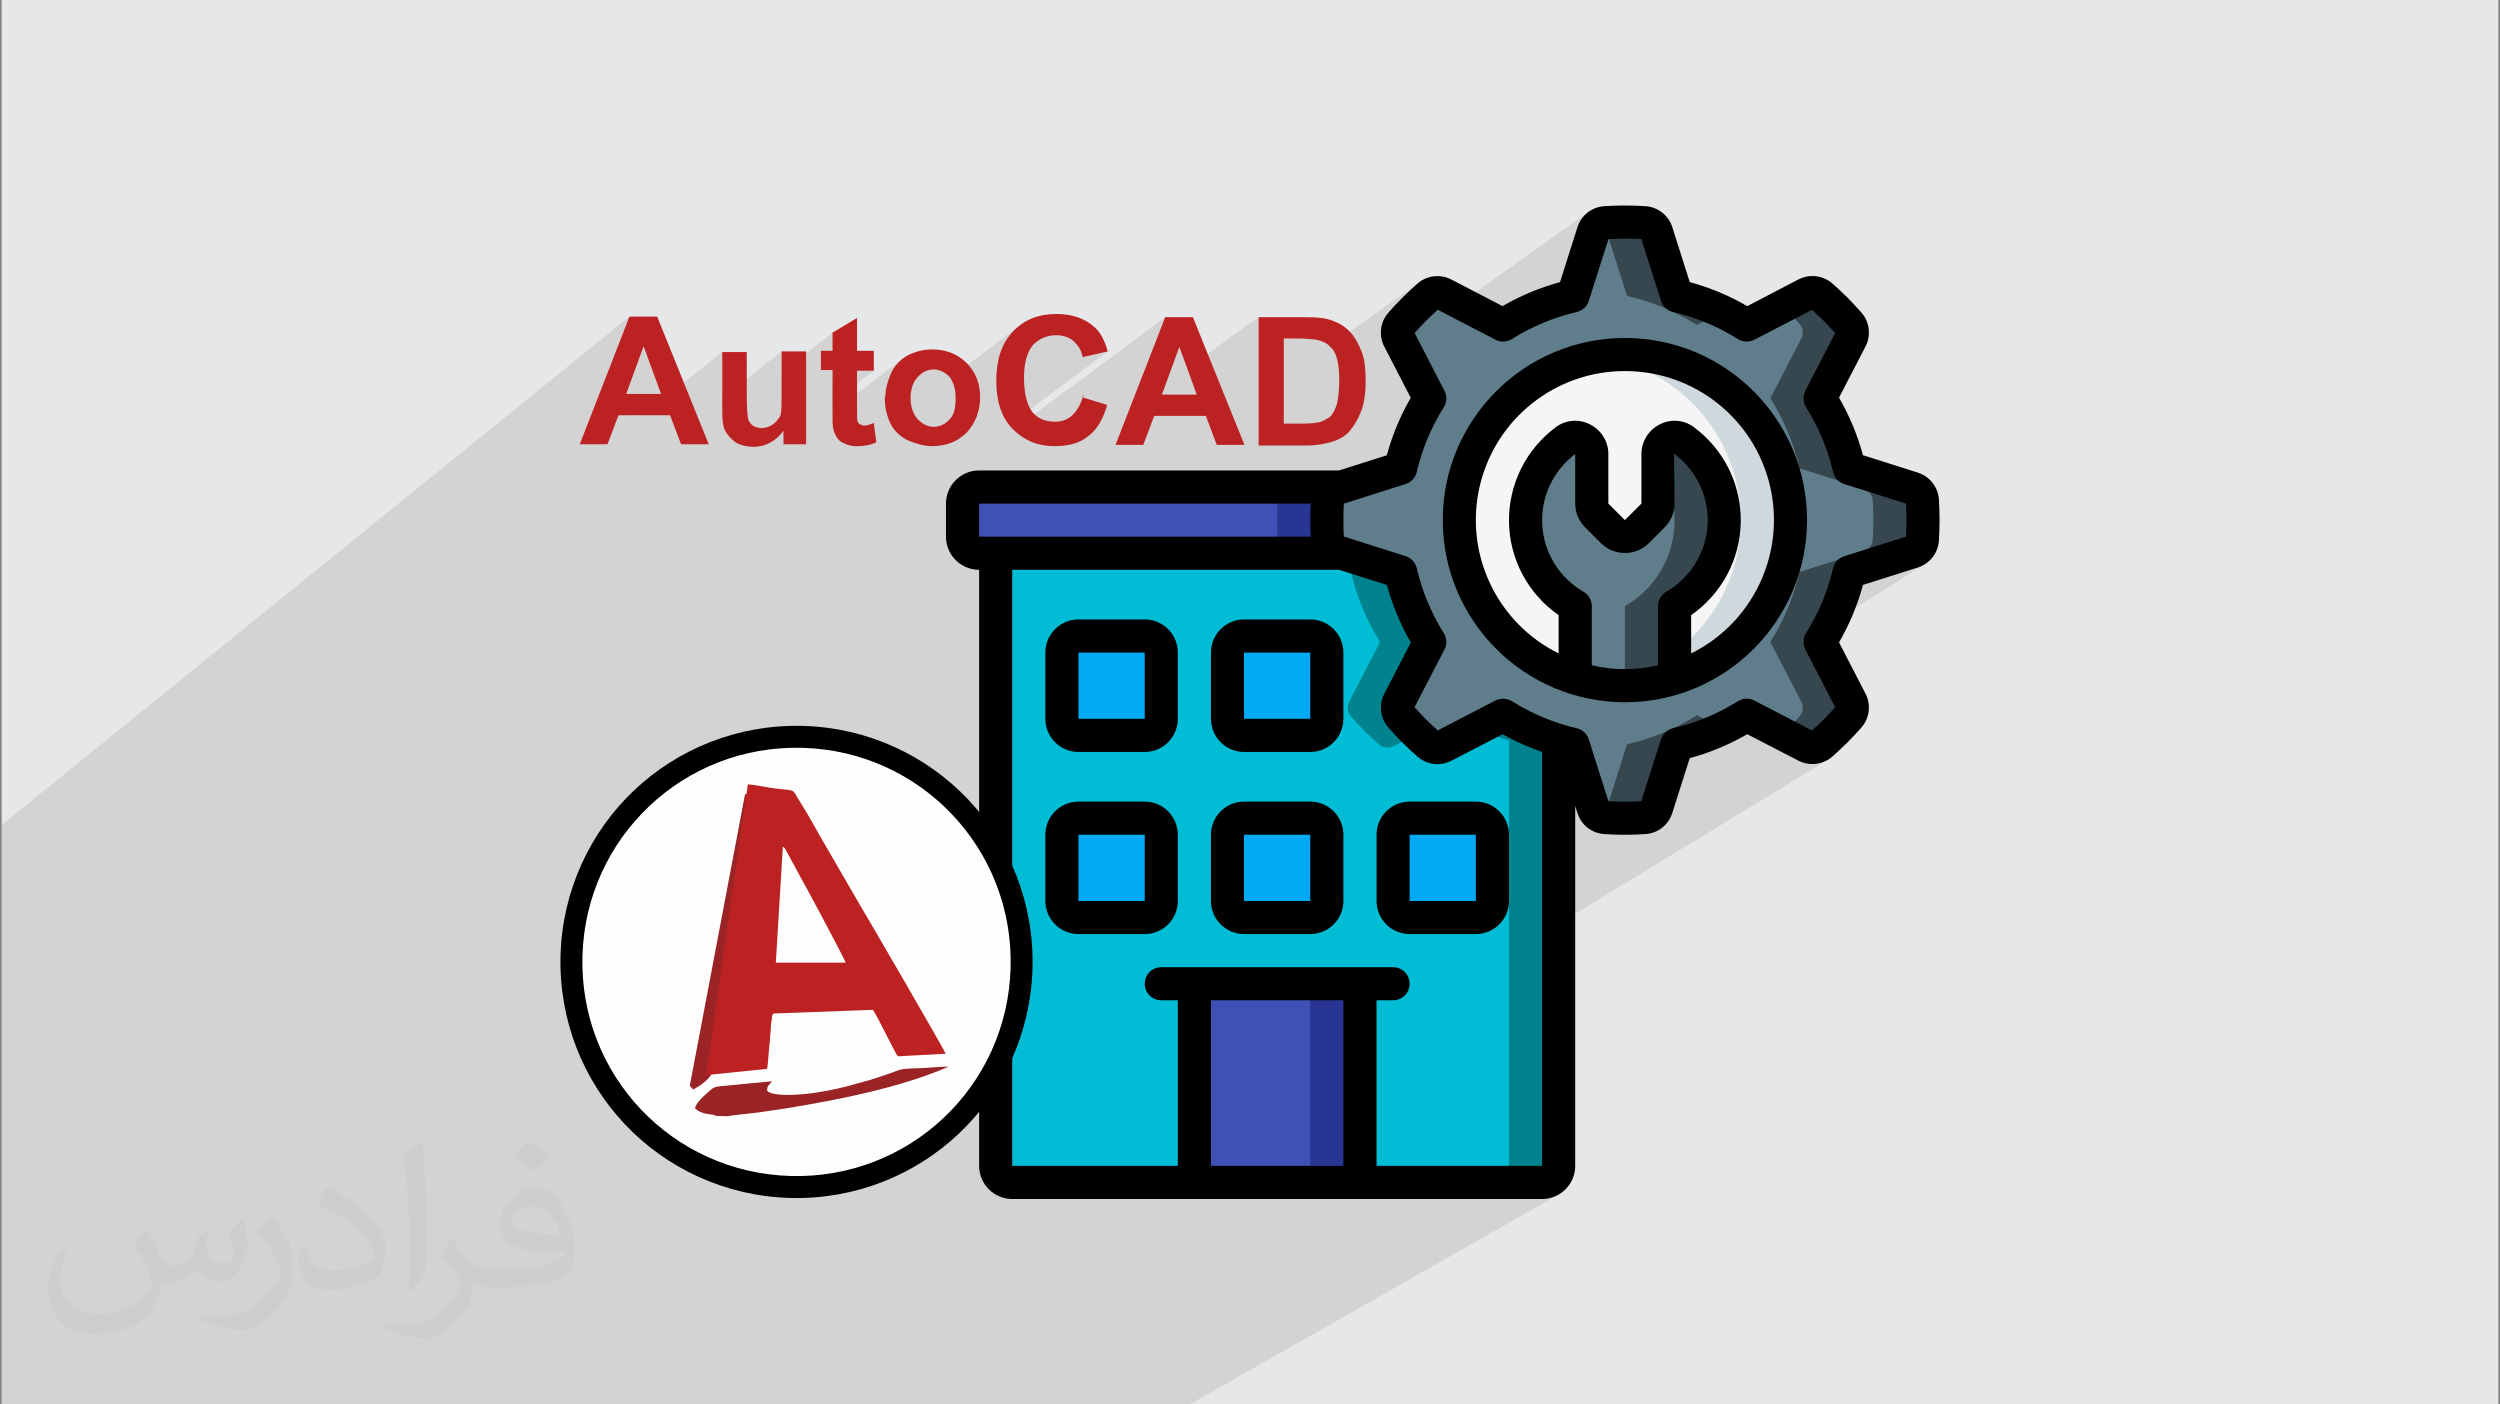 <?xml version="1.0" encoding="UTF-8"?>
<!DOCTYPE svg PUBLIC "-//W3C//DTD SVG 1.1//EN" "http://www.w3.org/Graphics/SVG/1.1/DTD/svg11.dtd">
<!-- Creator: CorelDRAW 2018 (64-Bit) -->
<svg xmlns="http://www.w3.org/2000/svg" xml:space="preserve" width="356px" height="200px" version="1.1" style="shape-rendering:geometricPrecision; text-rendering:geometricPrecision; image-rendering:optimizeQuality; fill-rule:evenodd; clip-rule:evenodd"
viewBox="0 0 356 200"
 xmlns:xlink="http://www.w3.org/1999/xlink"
 enable-background="new 0 0 512.095 512.095">
 <rect x="0" y="0" width="356" height="200" fill="#808080" stroke="none"/>
 <defs>
  <style type="text/css">
   <![CDATA[
    .str0 {stroke:#9A2325;stroke-width:0.9;stroke-miterlimit:2.613}
    .fil13 {fill:black}
    .fil5 {fill:#00838F}
    .fil4 {fill:#00BCD4}
    .fil8 {fill:#02A9F4}
    .fil7 {fill:#283593}
    .fil10 {fill:#37474F}
    .fil6 {fill:#3F51B5}
    .fil9 {fill:#607D8B}
    .fil16 {fill:#9A2325}
    .fil17 {fill:#BD2223}
    .fil12 {fill:#CFD8DC}
    .fil0 {fill:#E6E7E8}
    .fil11 {fill:whitesmoke}
    .fil14 {fill:#FEFEFE}
    .fil15 {fill:black;fill-rule:nonzero}
    .fil3 {fill:#BD2223;fill-rule:nonzero}
    .fil2 {fill:#373435;fill-opacity:0.031}
    .fil1 {fill:#2B2A29;fill-opacity:0.102}
   ]]>
  </style>
 </defs>
 <g id="Layer_x0020_1">
  <polygon class="fil0" points="0.23,0 355.77,0 355.77,200 0.23,200 "/>
 </g>
 <g id="_0">
  <polygon class="fil1" points="83.43,200 82.3,200 81.58,200 81.37,200 81.1,200 80.33,200 80.27,200 80.06,200 80.02,200 79.96,200 78.14,200 77.95,200 77.68,200 76.8,200 76.73,200 76.68,200 76.68,200 76.66,200 76.41,200 76.28,200 75.88,200 75.79,200 75.63,200 75.44,200 74.94,200 74.34,200 74.2,200 73.81,200 73.33,200 73.21,200 73.18,200 73.16,200 72.98,200 72.84,200 72.8,200 72.73,200 71.37,200 71.09,200 70.53,200 70.02,200 69.69,200 69.57,200 69.43,200 68.1,200 67.68,200 67.49,200 67.34,200 66.85,200 66.65,200 66.09,200 65.76,200 65.66,200 65.06,200 64.23,200 63.64,200 63.25,200 63.25,200 62.15,200 62.09,200 61.89,200 61.31,200 60.98,200 60.72,200 60.64,200 60.5,200 60.37,200 60.19,200 60.19,200 58.35,200 58.28,200 57.83,200 57.7,200 57.66,200 57.23,200 57.16,200 56.89,200 56.89,200 56.88,200 56.41,200 56.4,200 55.54,200 55.54,200 55.16,200 55.07,200 54.99,200 54.99,200 54.98,200 54.88,200 54.78,200 54.71,200 54.13,200 54.13,200 53.41,200 53.09,200 52.82,200 52.5,200 52.23,200 50.62,200 50.57,200 49.88,200 49.87,200 49.84,200 49.7,200 49.21,200 49.1,200 48.98,200 48.4,200 48.11,200 48,200 46.98,200 46.9,200 46.89,200 46.69,200 46.62,200 45.4,200 44.67,200 44.66,200 44.6,200 44.03,200 43.62,200 43.44,200 43.07,200 42.98,200 42.14,200 42.05,200 41.75,200 41.6,200 41.45,200 41.21,200 40.58,200 40.49,200 40.18,200 39.97,200 39.91,200 39.9,200 39.47,200 37.52,200 37.42,200 36.46,200 35.2,200 34.52,200 34.47,200 34.12,200 32.59,200 32.42,200 32.39,200 31.59,200 31.15,200 30.79,200 30.76,200 30.13,200 29.79,200 29.65,200 29.39,200 28.79,200 28.77,200 28.66,200 27.68,200 27.55,200 27.5,200 27.09,200 26.72,200 26.38,200 25.56,200 25.52,200 25.14,200 24.79,200 24.29,200 24.28,200 23.59,200 23.16,200 22.43,200 22.18,200 21.92,200 21.6,200 19.86,200 19.74,200 19.62,200 18.51,200 18.25,200 17,200 16.4,200 14.27,200 14.16,200 13.48,200 12.96,200 12.04,200 11.73,200 10.4,200 9.45,200 8.94,200 8.53,200 8.13,200 7.95,200 7.75,200 7.05,200 6.27,200 5.31,200 4.68,200 3.87,200 2.93,200 2.52,200 1.35,200 0.31,200 0.23,200 0.23,199.85 0.23,198.58 0.23,198.52 0.23,198.47 0.23,198.1 0.23,197.88 0.23,197.67 0.23,196.15 0.23,195.27 0.23,194.68 0.23,194.66 0.23,194.55 0.23,193.45 0.23,193.4 0.23,192.48 0.23,190.74 0.23,190.59 0.23,189.51 0.23,189.51 0.23,189.45 0.23,189.02 0.23,187.7 0.23,187.22 0.23,184.66 0.23,182.96 0.23,182.53 0.23,181.8 0.23,181.53 0.23,181.51 0.23,181.25 0.23,181.24 0.23,181.08 0.23,180.68 0.23,180.55 0.23,179.82 0.23,179.79 0.23,179.74 0.23,179.48 0.23,178.72 0.23,178.62 0.23,178.12 0.23,177.83 0.23,177.82 0.23,176.38 0.23,176.09 0.23,175.96 0.23,175.35 0.23,174.92 0.23,173.86 0.23,173.59 0.23,172.73 0.23,172.4 0.23,171.52 0.23,171.48 0.23,171.39 0.23,170.93 0.23,170 0.23,168.92 0.23,168.06 0.23,167.84 0.23,167.07 0.23,165.55 0.23,164.3 0.23,162.85 0.23,162.78 0.23,161.17 0.23,161.09 0.23,160.71 0.23,160.62 0.23,159.85 0.23,159.65 0.23,159.05 0.23,157.19 0.23,156.29 0.23,156.22 0.23,156.18 0.23,156.04 0.23,155.87 0.23,155 0.23,154.93 0.23,154.42 0.23,153.63 0.23,153 0.23,152.98 0.23,152.44 0.23,152.38 0.23,151.43 0.23,150.87 0.23,150.08 0.23,149.45 0.23,149.23 0.23,148.75 0.23,148.73 0.23,148.67 0.23,148.22 0.23,147.34 0.23,147.26 0.23,147.05 0.23,146.64 0.23,146.16 0.23,145.27 0.23,144.91 0.23,144.24 0.23,144.06 0.23,143.14 0.23,141.92 0.23,141.87 0.23,141.55 0.23,141.53 0.23,141.53 0.23,141.47 0.23,140.76 0.23,139.65 0.23,138.82 0.23,138.65 0.23,137.05 0.23,134.07 0.23,131.49 0.23,131.31 0.23,130.55 0.23,130.49 0.23,128.9 0.23,128.68 0.23,122.69 0.23,117.47 89.63,45.08 86.33,53.58 91.65,49.3 94.13,56.1 94.22,56.1 94.22,56.1 90.4,59.13 91.48,59.13 102.85,50.13 102.85,56.65 111.3,50.04 111.3,53.03 118.55,47.38 118.55,49.95 116.9,51.23 116.9,52.7 118.55,52.7 118.55,55.48 122.04,52.79 124.43,52.79 118.55,57.31 118.55,58.48 118.55,58.74 128.57,51.05 128.24,51.33 127.93,51.62 127.64,51.94 127.37,52.29 127.12,52.67 126.91,53.07 126.74,53.48 126.58,53.9 126.44,54.31 126.32,54.73 126.22,55.16 126.14,55.59 126.1,56.02 126.08,56.46 125.99,56.53 126,57.01 126.01,57.17 131.18,53.23 131.46,53.04 131.75,52.88 132.04,52.76 132.35,52.68 132.65,52.63 132.96,52.61 133.3,52.63 133.62,52.69 133.92,52.79 134.22,52.92 134.49,53.08 134.76,53.27 135.01,53.48 135.26,53.71 135.33,53.82 145.51,46.11 144.86,46.61 144.26,47.19 143.68,47.87 143.19,48.61 142.77,49.4 142.44,50.24 142.19,51.15 142.01,52.12 141.92,52.96 147.83,48.52 148.21,48.28 148.62,48.09 149.04,47.94 149.48,47.83 149.93,47.76 150.41,47.74 150.75,47.75 151.09,47.79 151.43,47.86 151.75,47.95 152.06,48.07 152.36,48.21 152.63,48.37 152.88,48.57 153.12,48.81 153.33,49.06 153.53,49.31 153.7,49.58 153.85,49.86 153.98,50.17 154.09,50.5 154.17,50.86 157.75,50.04 143.69,60.49 144.16,61.05 144.32,61.2 165.92,45.17 162.81,53.17 167.94,49.4 169.08,52.53 179.14,45.17 179.23,45.26 179.23,50.8 182.81,48.2 184.47,48.2 185,48.21 185.48,48.22 185.93,48.24 186.33,48.26 186.68,48.29 187,48.32 187.27,48.35 187.5,48.39 187.76,48.46 188.01,48.53 188.25,48.61 188.47,48.7 188.68,48.8 188.88,48.92 189.06,49.05 189.24,49.21 189.37,49.33 202.39,39.98 201.86,40.37 201.59,40.61 201.32,40.85 201.05,41.1 200.78,41.35 200.51,41.6 200.24,41.86 199.96,42.13 199.69,42.4 199.42,42.66 199.16,42.93 198.91,43.19 198.66,43.46 198.41,43.73 198.17,44 197.93,44.27 197.69,44.54 197.3,45.07 197,45.63 196.79,46.23 196.67,46.86 196.66,46.97 203.66,41.96 203.42,42.14 203.16,42.37 202.91,42.6 202.65,42.84 202.39,43.07 202.14,43.32 201.88,43.56 201.62,43.8 201.37,44.05 201.12,44.3 200.88,44.56 200.64,44.82 200.4,45.07 200.16,45.33 199.92,45.59 199.69,45.84 199.46,46.1 199.28,46.34 199.15,46.59 199.06,46.87 199,47.15 198.99,47.43 199.03,47.72 199.1,48 199.15,48.1 204.75,44.11 204.53,44.31 204.31,44.51 204.09,44.7 203.87,44.91 203.65,45.11 203.44,45.31 203.23,45.52 203.02,45.73 202.82,45.93 202.62,46.14 202.42,46.35 202.22,46.56 202.02,46.77 201.83,46.99 201.63,47.2 201.44,47.42 201.57,47.68 226.07,30.27 225.6,30.7 225.2,31.19 224.88,31.74 224.63,32.35 223.89,34.69 227.52,32.12 227.31,32.31 227.3,32.32 227.85,31.93 227.93,31.89 228.02,31.85 228.11,31.82 228.2,31.79 228.29,31.76 228.39,31.74 228.48,31.73 228.58,31.72 228.92,31.69 229.27,31.67 229.62,31.65 229.97,31.64 230.32,31.63 230.68,31.63 231.03,31.62 231.38,31.62 231.74,31.62 232.09,31.63 232.44,31.63 232.8,31.64 233.15,31.65 233.5,31.67 233.84,31.69 234.19,31.72 234.48,31.76 234.76,31.84 235.02,31.96 235.25,32.12 235.46,32.31 235.64,32.54 235.78,32.79 235.89,33.06 238.76,42.14 239.6,42.35 240.43,42.58 241.26,42.83 242.08,43.1 242.88,43.4 243.69,43.72 244.48,44.06 245.26,44.42 238.39,49.11 239.1,49.29 241.48,50.17 243.08,50.94 253.88,43.62 253.94,43.68 253.99,43.73 254.05,43.78 254.11,43.83 254.16,43.89 254.22,43.94 254.28,43.99 254.33,44.05 254.58,44.3 254.83,44.56 255.07,44.82 255.31,45.07 255.55,45.33 255.78,45.59 256.01,45.84 256.24,46.1 256.42,46.34 256.55,46.59 256.65,46.87 256.7,47.15 256.71,47.43 256.68,47.72 256.6,48 256.48,48.27 252.1,56.71 252.79,57.87 253.44,59.07 254.04,60.28 254.59,61.52 255.08,62.78 255.52,64.07 255.91,65.37 256.24,66.68 265.32,69.56 265.6,69.67 265.85,69.81 266.07,69.99 266.26,70.2 266.42,70.43 266.54,70.69 266.63,70.97 266.67,71.26 266.69,71.6 266.71,71.95 266.73,72.3 266.74,72.64 266.75,72.99 266.76,73.35 266.76,73.7 266.76,74.06 266.76,74.42 266.76,74.78 266.75,75.13 266.74,75.48 266.73,75.83 266.71,76.18 266.69,76.53 266.67,76.87 266.63,77.16 266.54,77.44 266.42,77.7 266.26,77.93 266.11,78.09 271.42,76.41 263.63,81.34 272.39,78.57 272.66,78.46 272.91,78.32 252.11,91.44 252.17,91.56 265.29,83.29 273.11,80.81 273.71,80.56 274.27,80.23 253.17,93.49 256.48,99.86 256.6,100.13 256.68,100.41 256.71,100.7 256.7,100.98 256.65,101.26 256.55,101.53 256.42,101.79 256.24,102.03 256.01,102.29 255.78,102.54 255.59,102.75 258.02,104.02 255.69,105.45 257.18,106.23 257.45,106.34 257.73,106.42 258.02,106.45 258.3,106.44 258.58,106.39 258.85,106.3 259.11,106.17 255.83,108.17 256.1,108.32 256.7,108.57 257.33,108.73 257.96,108.8 258.59,108.77 259.21,108.65 259.81,108.44 260.38,108.14 214.88,135.85 214.88,166.02 219.6,166.02 215.49,168.38 219.6,168.38 220.07,168.33 220.51,168.19 220.91,167.98 216.09,170.74 219.6,170.74 220.55,170.64 221.43,170.37 222.23,169.93 169.41,200 168.25,200 164.93,200 164.35,200 160.49,200 158.27,200 157.69,200 156.06,200 139.9,200 138.35,200 133.93,200 117.68,200 116.22,200 111.8,200 109.57,200 106.19,200 105.76,200 105.05,200 104.2,200 103.12,200 102.95,200 102.44,200 102.33,200 102.16,200 101.87,200 99.73,200 99.08,200 99.05,200 98.85,200 98.71,200 98.67,200 98.47,200 98.3,200 97.66,200 97.58,200 97.04,200 96.82,200 96.78,200 96.6,200 96.43,200 95.08,200 94.91,200 94.82,200 94.53,200 93.88,200 93.23,200 92.97,200 92.95,200 92.54,200 91.09,200 91.06,200 90.69,200 90.56,200 90.43,200 89.66,200 89.6,200 89.17,200 88.29,200 87.94,200 87.45,200 87.34,200 85.45,200 85.24,200 85.14,200 84.74,200 84.55,200 83.63,200 "/>
  <path class="fil2" d="M21.06 175.32c0.67,1.06 1.15,2.02 1.54,3.08 0.29,0.67 0.48,1.82 2.01,1.82 0.48,0 1.06,-0.1 1.64,-0.48 0.67,-0.29 1.15,-0.86 1.34,-1.63l0.58 -2.02 1.44 -0.67 0.09 0.1c-0.19,0.76 -0.29,1.53 -0.29,2.01 0,1.73 1.45,2.31 2.6,2.31 0.67,0 1.25,-0.39 1.25,-0.96 0,-0.77 -0.39,-2.21 -0.77,-3.36 0.67,-0.68 1.34,-1.35 2.11,-1.92l0.1 0.09c0.38,1.44 0.57,2.88 0.57,3.84 0,0.96 -0.38,1.92 -0.77,2.59 -0.67,1.35 -1.92,2.41 -3.45,2.41 -1.15,0 -2.4,-0.58 -3.27,-1.64l-0.09 0c-0.87,1.06 -2.12,1.92 -4.13,1.92l-0.67 0c-0.1,1.35 -0.39,2.31 -0.87,3.17 -1.25,2.4 -4.8,4.04 -8.16,4.04 -4.7,0 -7.01,-2.69 -7.01,-6.34 0,-2.21 0.77,-4.32 1.83,-5.76l0.96 0.38c-0.68,1.35 -1.16,2.59 -1.16,3.84 0,3.36 2.79,4.99 5.96,4.99 2.97,0 6.52,-1.82 7.2,-4.03 -0.29,-2.4 -1.15,-3.45 -2.5,-5.66 0.38,-0.67 0.96,-1.44 1.63,-2.21l0.1 0 0 0 0.19 0.09zm54.16 -12.77c0.96,0.58 1.92,1.35 2.88,2.21 -0.58,0.77 -1.16,1.44 -2.02,2.02 -0.96,-0.77 -1.92,-1.44 -2.88,-2.11 0.67,-0.77 1.34,-1.44 1.92,-2.12l0 0 0.1 0zm0.47 9.22c-1.63,0 -2.88,1.06 -2.88,1.83 0,1.63 3.17,2.2 7.01,2.2 -0.48,-1.92 -2.11,-4.03 -4.13,-4.03zm-3.55 8.93c2.12,0 3.94,-0.1 5.28,-0.38 1.54,-0.39 2.88,-1.16 2.88,-1.73 0,-0.19 0,-0.29 -0.09,-0.48 -0.87,0.09 -1.83,0.09 -2.79,0.09 -2.78,0 -4.99,-0.67 -5.85,-2.2 -0.2,-0.48 -0.39,-0.96 -0.39,-1.54 0,-1.54 0.68,-3.07 1.83,-4.03 0.96,-0.87 2.01,-1.35 3.17,-1.35 1.92,0 3.55,1.54 4.6,4.04 0.58,1.34 1.06,2.88 1.06,4.89 0,1.35 -0.38,2.4 -1.15,3.27 -1.54,1.44 -4.32,2.01 -8.64,2.01l-1.92 0 0 0 -0.48 0c-1.06,0 -1.83,-0.19 -2.4,-0.67l-0.1 0c0,0.29 0.1,0.48 0.1,0.67 0,0.96 -0.29,2.21 -0.96,3.17 -1.92,2.88 -4.04,4.13 -5.77,4.13 -1.82,0 -4.03,-0.67 -6.04,-1.63l0.38 -0.67c0.67,0.28 1.54,0.48 2.79,0.48 3.26,0 7.48,-3.17 8.06,-6.15 -0.1,-0.29 -0.38,-0.57 -0.67,-0.96 -0.96,-1.15 -1.54,-2.11 -2.11,-3.07 0.48,-0.96 0.96,-1.73 1.34,-2.4l0.19 0c1.35,2.78 2.69,4.42 5.47,4.42l0.49 0 0 0 2.01 0 0 0 -0.29 0.09zm-14.02 2.98c0.2,-1.35 0.29,-2.79 0.29,-4.13l0 -2.02c0,-3.74 -0.48,-9.22 -0.86,-12.77 0.67,-0.77 1.63,-1.63 2.4,-2.21l0.19 0.1c0.48,4.51 0.67,9.7 0.67,14.5 0,1.25 -0.09,2.49 -0.19,3.36 -0.1,1.15 -0.77,2.01 -2.11,3.36l-0.29 -0.1 0 0 -0.1 -0.09zm-14.49 -5.96c0.09,1.73 0.96,3.17 3.93,3.17 1.92,0 3.46,-0.48 5.28,-1.34 0.29,-0.1 0.48,-0.29 0.48,-0.48 0,-1.15 -0.86,-2.59 -2.3,-3.94 -1.34,-1.25 -3.27,-2.4 -4.9,-3.07 -0.57,-0.29 -0.77,-0.48 -0.77,-0.77 0,-0.48 0.68,-1.54 1.25,-2.3l0.19 0c1.92,1.05 4.13,2.59 5.76,4.22 1.45,1.54 2.41,3.17 2.41,4.9 0,1.25 -0.39,2.49 -1.06,3.65 -2.11,1.05 -4.42,1.92 -6.72,1.92 -2.79,0 -4.61,-1.35 -4.61,-4.32 0,-0.29 0,-0.87 0.1,-1.54l0.96 0 0 0 0 -0.1zm-5 -4.99l1.73 2.79c0.67,1.05 1.25,2.11 1.25,3.93l0 2.31c0,1.82 -1.15,3.74 -3.07,5.76 -1.44,1.34 -2.79,1.92 -4.04,1.92 -1.82,0 -3.84,-0.58 -6.24,-1.63l0.29 -0.68c0.77,0.2 1.63,0.39 2.69,0.39 3.46,0 6.91,-2.5 8.55,-5.57 0.19,-0.39 0.28,-0.67 0.28,-0.86 0,-0.39 -0.19,-0.77 -0.38,-1.06 -0.86,-1.63 -1.82,-3.17 -2.88,-4.51 0.57,-0.87 1.15,-1.73 1.73,-2.6l0.09 0 0 -0.19z"/>
  <g id="_2526671693920">
   <path class="fil3" d="M100.92 63.26l-3.94 0 -1.56 -4.13 -7.35 0 -1.56 4.13 -3.95 0 7.07 -18.18 3.95 0 7.34 18.18 -0.09 0 0.09 0zm-6.79 -7.16l-2.48 -6.79 -2.48 6.79 5.05 0 0 0 -0.09 0zm17.44 7.16l0 -1.93c-0.46,0.64 -1.1,1.29 -1.83,1.65 -0.74,0.46 -1.66,0.65 -2.48,0.65 -0.83,0 -1.65,-0.19 -2.39,-0.55 -0.64,-0.46 -1.19,-1.01 -1.56,-1.66 -0.37,-0.64 -0.46,-1.65 -0.46,-2.93l0 -8.36 3.49 0 0 6.06c0,1.84 0.09,3.03 0.18,3.4 0.1,0.46 0.37,0.73 0.65,1.01 0.36,0.18 0.73,0.36 1.28,0.36 0.55,0 1.1,-0.18 1.65,-0.55 0.46,-0.36 0.74,-0.73 1.01,-1.19 0.19,-0.46 0.19,-1.65 0.19,-3.58l0 -5.6 3.49 0 0 13.22 -3.31 0 0 0.09 0.09 -0.09zm12.86 -13.22l0 2.75 -2.39 0 0 5.33c0,1.1 0,1.74 0.09,1.83 0,0.19 0.09,0.37 0.37,0.46 0.09,0.09 0.36,0.19 0.55,0.19 0.37,0 0.73,-0.1 1.37,-0.37l0.37 2.75c-0.73,0.37 -1.74,0.56 -2.75,0.56 -0.64,0 -1.19,-0.1 -1.75,-0.37 -0.55,-0.19 -0.82,-0.46 -1.1,-0.83 -0.18,-0.37 -0.46,-0.73 -0.55,-1.38 -0.09,-0.45 -0.09,-1.19 -0.09,-2.47l0 -5.79 -1.65 0 0 -2.75 1.65 0 0 -2.57 3.49 -2.11 0 4.68 2.39 0 0 0.09 0 0zm1.65 6.43c0,-1.2 0.37,-2.3 0.83,-3.4 0.55,-1.1 1.37,-1.93 2.38,-2.48 1.1,-0.55 2.21,-0.83 3.49,-0.83 1.93,0 3.58,0.65 4.87,1.93 1.28,1.29 1.92,2.94 1.92,4.87 0,1.92 -0.64,3.67 -1.92,5.05 -1.29,1.28 -2.94,1.92 -4.87,1.92 -1.19,0 -2.39,-0.36 -3.49,-0.82 -1.1,-0.55 -1.93,-1.29 -2.48,-2.39 -0.55,-1.1 -0.82,-2.39 -0.82,-3.85l0.09 0 0 0zm3.58 0.18c0,1.28 0.37,2.29 1.01,3.03 0.64,0.64 1.38,1.1 2.29,1.1 0.83,0 1.66,-0.37 2.3,-1.1 0.64,-0.64 0.82,-1.75 0.82,-3.03 0,-1.29 -0.36,-2.3 -0.82,-2.94 -0.64,-0.64 -1.38,-1.1 -2.3,-1.1 -0.82,0 -1.65,0.37 -2.29,1.1 -0.64,0.64 -1.01,1.75 -1.01,3.03l0 -0.09zm24.42 -0.09l3.58 1.1c-0.55,1.93 -1.38,3.49 -2.76,4.5 -1.28,1.01 -2.84,1.37 -4.77,1.37 -2.39,0 -4.31,-0.82 -5.97,-2.48 -1.56,-1.65 -2.29,-3.94 -2.29,-6.79 0,-3.03 0.73,-5.32 2.39,-7.07 1.56,-1.65 3.58,-2.48 6.24,-2.48 2.2,0 4.04,0.65 5.42,1.93 0.82,0.74 1.37,1.84 1.83,3.4l-3.58 0.82c-0.18,-1.01 -0.64,-1.65 -1.29,-2.29 -0.64,-0.55 -1.56,-0.83 -2.47,-0.83 -1.29,0 -2.39,0.46 -3.31,1.38 -0.82,1.01 -1.28,2.48 -1.28,4.68 0,2.3 0.46,3.95 1.19,4.87 0.83,1.01 1.93,1.38 3.3,1.38 1.01,0 1.84,-0.37 2.48,-1.01 0.65,-0.65 1.2,-1.66 1.56,-2.94l-0.18 0.36 -0.09 0.1zm23.13 6.79l-3.94 0 -1.56 -4.13 -7.35 0 -1.56 4.13 -3.95 0 7.07 -18.18 3.95 0 7.34 18.18 -0.09 0 0.09 0zm-6.79 -7.16l-2.48 -6.79 -2.48 6.79 5.05 0 0 0 -0.09 0zm8.72 -11.02l6.8 0c1.56,0 2.57,0.1 3.48,0.37 1.11,0.37 1.93,0.83 2.76,1.65 0.73,0.74 1.28,1.75 1.74,2.94 0.46,1.19 0.55,2.57 0.55,4.22 0,1.56 -0.18,2.85 -0.55,3.95 -0.46,1.29 -1.1,2.39 -1.93,3.31 -0.64,0.64 -1.56,1.1 -2.57,1.37 -0.73,0.19 -1.83,0.46 -3.3,0.46l-6.89 0 0 -18.17 -0.09 -0.1zm3.67 3.03l0 12.12 2.76 0c1.01,0 1.74,-0.09 2.2,-0.18 0.55,-0.09 1.1,-0.46 1.56,-0.74 0.46,-0.36 0.74,-1.01 1.01,-1.74 0.19,-0.74 0.37,-1.93 0.37,-3.4 0,-1.37 -0.09,-2.48 -0.37,-3.3 -0.18,-0.74 -0.55,-1.29 -1.1,-1.75 -0.46,-0.46 -1.01,-0.64 -1.74,-0.82 -0.55,-0.09 -1.56,-0.19 -3.03,-0.19l-1.66 0 0.1 0.1 -0.1 -0.1z"/>
   <g>
    <g id="Page-1">
     <g id="_019---Property-Management">
      <path id="Shape" class="fil4" d="M221.95 105.45l0 60.57c0,1.31 -1.05,2.36 -2.35,2.36l-25.94 0 0 -28.29 -23.58 0 0 28.29 -25.94 0c-1.3,0 -2.36,-1.05 -2.36,-2.36l0 -87.24 49.26 0 8.42 2.67c0.81,3.53 2.22,6.9 4.15,9.97l-4.39 8.44c-0.38,0.7 -0.28,1.57 0.24,2.17 0.61,0.68 1.25,1.37 1.91,2.05 0.68,0.66 1.37,1.3 2.05,1.91 0.6,0.52 1.47,0.61 2.17,0.24l8.44 -4.39c2.47,1.55 5.13,2.76 7.92,3.61l0 0z"/>
      <path id="Shape_0" class="fil5" d="M196.53 91.42l-4.38 8.44c-0.38,0.7 -0.28,1.57 0.23,2.17 0.62,0.68 1.25,1.37 1.91,2.05 0.69,0.66 1.37,1.3 2.06,1.91 0.6,0.52 1.46,0.61 2.16,0.24l3.31 -1.72c-0.16,-0.15 -0.31,-0.28 -0.46,-0.43 -0.66,-0.68 -1.3,-1.37 -1.91,-2.05 -0.52,-0.6 -0.62,-1.47 -0.24,-2.17l4.39 -8.44c-1.93,-3.07 -3.34,-6.44 -4.15,-9.97l-8.41 -2.67 -7.07 0 8.41 2.67c0.82,3.53 2.22,6.9 4.15,9.97z"/>
      <path id="Shape_1" class="fil5" d="M214.03 101.84l-3.61 1.89c1.44,0.68 2.93,1.26 4.46,1.72l0 60.57c0,1.31 -1.06,2.36 -2.36,2.36l7.08 0c1.3,0 2.35,-1.05 2.35,-2.36l0 -60.57c-2.79,-0.85 -5.45,-2.06 -7.92,-3.61l0 0z"/>
      <polygon id="Rectangle-path" class="fil6" points="170.08,140.09 193.66,140.09 193.66,168.38 170.08,168.38 "/>
      <polygon id="Rectangle-path_2" class="fil7" points="186.58,140.09 193.66,140.09 193.66,168.38 186.58,168.38 "/>
      <path id="Shape_3" class="fil6" d="M190.38 78.57l0.66 0.21 -51.61 0c-1.31,0 -2.36,-1.05 -2.36,-2.36l0 -4.71c0,-1.31 1.05,-2.36 2.36,-2.36l51.61 0 -0.66 0.21c-0.76,0.23 -1.3,0.91 -1.34,1.7 -0.07,0.92 -0.1,1.84 -0.1,2.8 0,0.97 0.03,1.89 0.1,2.81 0.04,0.79 0.58,1.47 1.34,1.7l0 0z"/>
      <path id="Shape_4" class="fil7" d="M189.04 76.87c-0.07,-0.92 -0.1,-1.84 -0.1,-2.81 0,-0.96 0.03,-1.88 0.1,-2.8 0.04,-0.79 0.58,-1.47 1.34,-1.7l0.66 -0.21 -7.07 0 -0.66 0.21c-0.76,0.23 -1.3,0.91 -1.35,1.7 -0.07,0.92 -0.09,1.84 -0.09,2.8 0,0.97 0.02,1.89 0.09,2.81 0.05,0.79 0.59,1.47 1.35,1.7l0.66 0.21 7.07 0 -0.66 -0.21c-0.76,-0.23 -1.3,-0.91 -1.34,-1.7z"/>
      <path class="fil8" d="M153.57 116.51l9.44 0c1.3,0 2.35,1.05 2.35,2.36l0 9.43c0,1.3 -1.05,2.35 -2.35,2.35l-9.44 0c-1.3,0 -2.35,-1.05 -2.35,-2.35l0 -9.43c0,-1.31 1.05,-2.36 2.35,-2.36z"/>
      <path class="fil8" d="M177.15 116.51l9.43 0c1.31,0 2.36,1.05 2.36,2.36l0 9.43c0,1.3 -1.05,2.35 -2.36,2.35l-9.43 0c-1.3,0 -2.36,-1.05 -2.36,-2.35l0 -9.43c0,-1.31 1.06,-2.36 2.36,-2.36z"/>
      <path class="fil8" d="M200.73 116.51l9.43 0c1.31,0 2.36,1.05 2.36,2.36l0 9.43c0,1.3 -1.05,2.35 -2.36,2.35l-9.43 0c-1.3,0 -2.36,-1.05 -2.36,-2.35l0 -9.43c0,-1.31 1.06,-2.36 2.36,-2.36z"/>
      <path class="fil8" d="M153.57 90.57l9.44 0c1.3,0 2.35,1.06 2.35,2.36l0 9.43c0,1.3 -1.05,2.36 -2.35,2.36l-9.44 0c-1.3,0 -2.35,-1.06 -2.35,-2.36l0 -9.43c0,-1.3 1.05,-2.36 2.35,-2.36z"/>
      <path class="fil8" d="M177.15 90.57l9.43 0c1.31,0 2.36,1.06 2.36,2.36l0 9.43c0,1.3 -1.05,2.36 -2.36,2.36l-9.43 0c-1.3,0 -2.36,-1.06 -2.36,-2.36l0 -9.43c0,-1.3 1.06,-2.36 2.36,-2.36z"/>
      <path id="Shape_5" class="fil9" d="M273.73 71.26c-0.04,-0.79 -0.58,-1.47 -1.34,-1.7l-9.08 -2.87c-0.81,-3.54 -2.22,-6.91 -4.15,-9.98l4.39 -8.44c0.37,-0.7 0.28,-1.56 -0.24,-2.17 -0.61,-0.68 -1.25,-1.37 -1.91,-2.05 -0.68,-0.66 -1.37,-1.3 -2.05,-1.91 -0.61,-0.52 -1.47,-0.61 -2.17,-0.24l-8.44 4.39c-3.07,-1.93 -6.44,-3.34 -9.98,-4.15l-2.87 -9.08c-0.23,-0.76 -0.91,-1.3 -1.7,-1.34 -0.92,-0.07 -1.86,-0.1 -2.81,-0.1 -0.94,0 -1.88,0.03 -2.8,0.1 -0.79,0.04 -1.47,0.58 -1.7,1.34l-2.88 9.08c-3.53,0.81 -6.9,2.22 -9.97,4.15l-8.44 -4.39c-0.7,-0.37 -1.57,-0.28 -2.17,0.24 -0.68,0.61 -1.37,1.25 -2.05,1.91 -0.66,0.68 -1.3,1.37 -1.91,2.05 -0.52,0.61 -0.62,1.47 -0.24,2.17l4.39 8.44c-1.93,3.07 -3.34,6.44 -4.15,9.98l-8.42 2.66 -0.66 0.21c-0.76,0.23 -1.3,0.91 -1.34,1.7 -0.07,0.92 -0.1,1.84 -0.1,2.8 0,0.97 0.03,1.89 0.1,2.81 0.04,0.79 0.58,1.47 1.34,1.7l0.66 0.21 8.42 2.67c0.81,3.53 2.22,6.9 4.15,9.97l-4.39 8.44c-0.38,0.7 -0.28,1.57 0.24,2.17 0.61,0.68 1.25,1.37 1.91,2.05 0.68,0.66 1.37,1.3 2.05,1.91 0.6,0.52 1.47,0.61 2.17,0.24l8.44 -4.39c2.47,1.55 5.13,2.76 7.92,3.61 0.69,0.21 1.37,0.38 2.05,0.54l2.88 9.08c0.23,0.76 0.91,1.3 1.7,1.34 0.92,0.07 1.86,0.1 2.8,0.1 0.95,0 1.89,-0.03 2.81,-0.1 0.79,-0.04 1.47,-0.58 1.7,-1.34l2.87 -9.08c3.54,-0.81 6.91,-2.22 9.98,-4.15l8.44 4.39c0.7,0.37 1.56,0.28 2.17,-0.24 0.68,-0.61 1.37,-1.25 2.05,-1.91 0.68,-0.66 1.32,-1.34 1.91,-2.05 0.52,-0.6 0.61,-1.47 0.24,-2.17l-4.39 -8.44c1.93,-3.07 3.33,-6.44 4.15,-9.97l9.08 -2.88c0.76,-0.23 1.3,-0.91 1.34,-1.7 0.07,-0.92 0.1,-1.84 0.1,-2.81 0,-0.96 -0.03,-1.88 -0.1,-2.8zm-35.27 25.3c-4.61,1.45 -9.54,1.45 -14.15,0 -11.1,-3.49 -18,-14.57 -16.23,-26.07 1.77,-11.51 11.66,-20 23.3,-20 11.64,0 21.54,8.49 23.31,20 1.77,11.5 -5.13,22.58 -16.23,26.07l0 0z"/>
      <path id="Shape_6" class="fil10" d="M228.81 33.06l2.88 9.08c3.53,0.81 6.91,2.22 9.97,4.15l3.6 -1.87c-2.08,-0.99 -4.25,-1.76 -6.5,-2.28l-2.87 -9.08c-0.23,-0.76 -0.91,-1.3 -1.7,-1.34 -0.92,-0.07 -1.86,-0.1 -2.81,-0.1 -0.94,0 -1.88,0.03 -2.8,0.1 -0.26,0.02 -0.51,0.09 -0.73,0.21 0.46,0.23 0.81,0.64 0.96,1.13z"/>
      <path id="Shape_7" class="fil10" d="M241.66 101.84c-3.06,1.93 -6.44,3.34 -9.97,4.15l-2.88 9.08c-0.15,0.49 -0.5,0.9 -0.96,1.13 0.22,0.12 0.47,0.19 0.73,0.21 0.92,0.07 1.86,0.1 2.8,0.1 0.95,0 1.89,-0.03 2.81,-0.1 0.79,-0.04 1.47,-0.58 1.7,-1.34l2.87 -9.08c2.25,-0.53 4.42,-1.29 6.5,-2.28l-3.6 -1.87z"/>
      <path id="Shape_8" class="fil10" d="M273.73 71.26c-0.04,-0.79 -0.58,-1.47 -1.34,-1.7l-9.08 -2.87c-0.81,-3.54 -2.22,-6.91 -4.15,-9.98l4.39 -8.44c0.37,-0.7 0.28,-1.56 -0.24,-2.17 -0.61,-0.68 -1.25,-1.37 -1.91,-2.05 -0.68,-0.66 -1.37,-1.3 -2.05,-1.91 -0.61,-0.52 -1.47,-0.61 -2.17,-0.24l-3.3 1.72c0.15,0.15 0.3,0.28 0.45,0.43 0.67,0.68 1.3,1.37 1.91,2.05 0.53,0.61 0.62,1.47 0.24,2.17l-4.38 8.44c1.93,3.07 3.33,6.44 4.14,9.98l9.08 2.87c0.76,0.23 1.3,0.91 1.35,1.7 0.07,0.92 0.09,1.84 0.09,2.8 0,0.97 -0.02,1.89 -0.09,2.81 -0.05,0.79 -0.59,1.47 -1.35,1.7l-9.08 2.88c-0.81,3.53 -2.21,6.9 -4.14,9.97l4.38 8.44c0.38,0.7 0.29,1.57 -0.24,2.17 -0.61,0.68 -1.24,1.37 -1.91,2.05 -0.15,0.15 -0.3,0.28 -0.45,0.43l3.3 1.72c0.7,0.37 1.56,0.28 2.17,-0.24 0.68,-0.61 1.37,-1.25 2.05,-1.91 0.68,-0.66 1.32,-1.34 1.91,-2.05 0.52,-0.6 0.61,-1.47 0.24,-2.17l-4.39 -8.44c1.93,-3.07 3.33,-6.44 4.15,-9.97l9.08 -2.88c0.76,-0.23 1.3,-0.91 1.34,-1.7 0.07,-0.92 0.1,-1.84 0.1,-2.81 0,-0.96 -0.03,-1.88 -0.1,-2.8z"/>
      <path id="Shape_9" class="fil9" d="M245.53 74.09c0,5.04 -2.7,9.7 -7.07,12.21l0 10.26c-4.61,1.45 -9.54,1.45 -14.15,0l0 -10.26c-4.13,-2.38 -6.79,-6.68 -7.05,-11.44 -0.27,-4.76 1.89,-9.34 5.73,-12.16 0.72,-0.49 1.66,-0.54 2.43,-0.13 0.77,0.41 1.25,1.21 1.25,2.09l0 7.05c0,0.62 0.25,1.22 0.68,1.67l2.36 2.36c0.93,0.92 2.42,0.92 3.35,0l2.36 -2.36c0.43,-0.45 0.68,-1.05 0.68,-1.67l0 -7.05c0,-0.88 0.48,-1.68 1.25,-2.09 0.77,-0.41 1.7,-0.36 2.43,0.13 3.62,2.66 5.76,6.89 5.75,11.39l0 0z"/>
      <path id="Shape_10" class="fil10" d="M239.78 62.7c-0.73,-0.49 -1.66,-0.54 -2.43,-0.13 -0.77,0.41 -1.25,1.21 -1.25,2.09l0 1.62c2.16,3.25 2.88,7.25 1.99,11.05 -0.9,3.8 -3.32,7.05 -6.71,9l0 10.25c-1.15,0.37 -2.33,0.64 -3.53,0.82 3.55,0.53 7.18,0.24 10.61,-0.84l0 -10.26c4.13,-2.38 6.78,-6.68 7.05,-11.44 0.27,-4.76 -1.89,-9.34 -5.73,-12.16l0 0z"/>
      <path id="Shape_11" class="fil11" d="M254.96 74.06c0,10.3 -6.68,19.4 -16.5,22.5l0 -10.26c4.13,-2.38 6.78,-6.68 7.05,-11.44 0.27,-4.76 -1.89,-9.34 -5.73,-12.16 -0.73,-0.49 -1.66,-0.54 -2.43,-0.13 -0.77,0.41 -1.25,1.21 -1.25,2.09l0 7.05c0,0.62 -0.25,1.22 -0.68,1.67l-2.36 2.36c-0.93,0.92 -2.42,0.92 -3.35,0l-2.36 -2.36c-0.43,-0.45 -0.68,-1.05 -0.68,-1.67l0 -7.05c0,-0.88 -0.48,-1.68 -1.25,-2.09 -0.77,-0.41 -1.71,-0.36 -2.43,0.13 -3.84,2.82 -6,7.4 -5.73,12.16 0.26,4.76 2.92,9.06 7.05,11.44l0 10.26c-11.54,-3.63 -18.46,-15.4 -16.02,-27.25 2.44,-11.85 13.45,-19.93 25.48,-18.7 12.04,1.23 21.19,11.36 21.19,23.45l0 0z"/>
      <path id="Shape_12" class="fil12" d="M231.38 50.49c-1.18,0.01 -2.36,0.1 -3.53,0.29 9.39,1.41 17.01,8.32 19.33,17.53 2.32,9.2 -1.12,18.9 -8.72,24.59l0 3.66c11.1,-3.49 18,-14.57 16.23,-26.07 -1.76,-11.51 -11.66,-20.01 -23.31,-20l0 0z"/>
      <g>
       <path id="Shape_13" class="fil13" d="M139.43 81.14l0 84.88c0,2.61 2.11,4.72 4.71,4.72l75.46 0c2.6,0 4.71,-2.11 4.71,-4.72l0 -51.25 0.32 1.01c0.53,1.68 2.03,2.87 3.79,2.99 0.98,0.07 1.97,0.1 2.96,0.1 1,0 1.99,-0.03 2.97,-0.1 1.75,-0.12 3.25,-1.31 3.78,-2.99l2.49 -7.82c2.87,-0.78 5.62,-1.93 8.19,-3.41l7.29 3.77c1.57,0.81 3.47,0.58 4.81,-0.57 0.72,-0.64 1.43,-1.3 2.17,-2.03 0.71,-0.71 1.36,-1.41 2,-2.14 1.16,-1.34 1.38,-3.24 0.57,-4.81l-3.77 -7.29c1.48,-2.57 2.63,-5.32 3.41,-8.19l7.82 -2.48c1.68,-0.54 2.86,-2.04 2.99,-3.8 0.06,-0.97 0.09,-1.95 0.09,-2.96 0,-1 -0.03,-1.98 -0.09,-2.96 -0.13,-1.76 -1.32,-3.25 -2.99,-3.79l-7.82 -2.48c-0.78,-2.87 -1.93,-5.62 -3.41,-8.2l3.77 -7.28c0.81,-1.57 0.59,-3.47 -0.56,-4.81 -0.64,-0.72 -1.31,-1.43 -2.03,-2.18 -0.71,-0.7 -1.42,-1.35 -2.15,-2 -1.34,-1.15 -3.24,-1.37 -4.81,-0.56l-7.29 3.8c-2.57,-1.49 -5.32,-2.64 -8.19,-3.42l-2.48 -7.82c-0.53,-1.68 -2.04,-2.86 -3.79,-2.99 -1.98,-0.13 -3.95,-0.13 -5.93,0 -1.75,0.12 -3.26,1.31 -3.79,2.99l-2.48 7.82c-2.87,0.78 -5.62,1.93 -8.19,3.42l-7.29 -3.79c-1.57,-0.81 -3.48,-0.59 -4.81,0.57 -0.72,0.64 -1.43,1.3 -2.17,2.03 -0.71,0.7 -1.37,1.41 -2,2.14 -1.16,1.34 -1.38,3.24 -0.57,4.81l3.77 7.29c-1.48,2.57 -2.63,5.32 -3.41,8.19l-6.8 2.16 -51.25 0c-2.61,0 -4.72,2.11 -4.72,4.72l0 4.71c0,2.61 2.11,4.72 4.72,4.72l0 0zm33.01 61.3l18.86 0 0 23.58 -18.86 0 0 -23.58zm23.58 23.58l0 -23.58 2.35 0c1.31,0 2.36,-1.05 2.36,-2.35 0,-1.31 -1.05,-2.36 -2.36,-2.36l-33.01 0c-1.3,0 -2.35,1.05 -2.35,2.36 0,1.3 1.05,2.35 2.35,2.35l2.36 0 0 23.58 -23.58 0 0 -84.88 46.54 0 6.81 2.16c0.78,2.87 1.93,5.62 3.41,8.19l-3.77 7.29c-0.82,1.57 -0.59,3.47 0.56,4.8 0.64,0.73 1.3,1.44 2.03,2.18 0.71,0.71 1.41,1.36 2.15,2 1.33,1.15 3.24,1.38 4.8,0.57l7.29 -3.77c1.8,1 3.69,1.85 5.64,2.52l0 58.94 -23.58 0zm-4.66 -94.3l8.81 -2.8c0.79,-0.25 1.39,-0.9 1.58,-1.71 0.76,-3.27 2.06,-6.39 3.85,-9.23 0.44,-0.71 0.48,-1.6 0.09,-2.34l-4.25 -8.22c0.52,-0.58 1.05,-1.15 1.58,-1.69 0.54,-0.55 1.15,-1.1 1.73,-1.62l8.21 4.27c0.74,0.38 1.63,0.34 2.34,-0.1 2.84,-1.79 5.96,-3.09 9.23,-3.85 0.81,-0.19 1.46,-0.79 1.71,-1.58l2.81 -8.81c1.55,-0.08 3.12,-0.08 4.68,0l2.8 8.81c0.25,0.79 0.9,1.39 1.71,1.58 3.27,0.76 6.39,2.06 9.23,3.85 0.71,0.44 1.6,0.48 2.34,0.1l8.22 -4.26c0.58,0.52 1.15,1.05 1.69,1.58 0.56,0.58 1.1,1.15 1.61,1.73l-4.25 8.21c-0.38,0.74 -0.34,1.63 0.1,2.34 1.79,2.84 3.09,5.96 3.85,9.23 0.18,0.81 0.79,1.46 1.58,1.71l8.81 2.8c0.04,0.77 0.06,1.55 0.06,2.34 0,0.8 -0.02,1.58 -0.06,2.35l-8.81 2.8c-0.79,0.25 -1.4,0.9 -1.58,1.71 -0.76,3.27 -2.06,6.39 -3.85,9.23 -0.44,0.71 -0.48,1.6 -0.1,2.34l4.25 8.22c-0.52,0.58 -1.05,1.15 -1.59,1.69 -0.53,0.55 -1.14,1.1 -1.72,1.62l-8.21 -4.27c-0.74,-0.38 -1.63,-0.34 -2.34,0.1 -2.84,1.79 -5.96,3.09 -9.23,3.85 -0.81,0.19 -1.46,0.79 -1.72,1.58l-2.8 8.81c-1.56,0.09 -3.12,0.09 -4.68,0l-2.8 -8.81c-0.25,-0.79 -0.9,-1.39 -1.71,-1.58 -3.27,-0.76 -6.39,-2.06 -9.23,-3.85 -0.71,-0.44 -1.6,-0.48 -2.35,-0.1l-8.21 4.26c-0.58,-0.52 -1.15,-1.05 -1.69,-1.58 -0.56,-0.57 -1.1,-1.15 -1.62,-1.73l4.26 -8.21c0.39,-0.74 0.35,-1.64 -0.1,-2.34 -1.78,-2.84 -3.08,-5.96 -3.84,-9.23 -0.19,-0.81 -0.79,-1.46 -1.58,-1.72l-8.81 -2.8c-0.04,-0.76 -0.06,-1.54 -0.06,-2.34 0,-0.79 0.02,-1.57 0.06,-2.34zm-51.93 -0.01l47.23 0c-0.04,0.78 -0.08,1.55 -0.08,2.35 0,0.81 0.04,1.58 0.08,2.36l-47.23 0 0 -4.71z"/>
       <path id="Shape_14" class="fil13" d="M163.01 114.15l-9.44 0c-2.6,0 -4.71,2.11 -4.71,4.72l0 9.43c0,2.6 2.11,4.71 4.71,4.71l9.44 0c2.6,0 4.71,-2.11 4.71,-4.71l0 -9.43c0,-2.61 -2.11,-4.72 -4.71,-4.72l0 0zm-9.44 14.15l0 -9.43 9.44 0 0 9.43 -9.44 0z"/>
       <path id="Shape_15" class="fil13" d="M186.58 114.15l-9.43 0c-2.6,0 -4.71,2.11 -4.71,4.72l0 9.43c0,2.6 2.11,4.71 4.71,4.71l9.43 0c2.61,0 4.72,-2.11 4.72,-4.71l0 -9.43c0,-2.61 -2.11,-4.72 -4.72,-4.72l0 0zm-9.43 14.15l0 -9.43 9.43 0 0 9.43 -9.43 0z"/>
       <path id="Shape_16" class="fil13" d="M210.16 114.15l-9.43 0c-2.6,0 -4.71,2.11 -4.71,4.72l0 9.43c0,2.6 2.11,4.71 4.71,4.71l9.43 0c2.61,0 4.72,-2.11 4.72,-4.71l0 -9.43c0,-2.61 -2.11,-4.72 -4.72,-4.72l0 0zm-9.43 14.15l0 -9.43 9.43 0 0 9.43 -9.43 0z"/>
       <path id="Shape_17" class="fil13" d="M163.01 88.21l-9.44 0c-2.6,0 -4.71,2.11 -4.71,4.72l0 9.43c0,2.6 2.11,4.72 4.71,4.72l9.44 0c2.6,0 4.71,-2.12 4.71,-4.72l0 -9.43c0,-2.61 -2.11,-4.72 -4.71,-4.72l0 0zm-9.44 14.15l0 -9.43 9.44 0 0 9.43 -9.44 0z"/>
       <path id="Shape_18" class="fil13" d="M186.58 88.21l-9.43 0c-2.6,0 -4.71,2.11 -4.71,4.72l0 9.43c0,2.6 2.11,4.72 4.71,4.72l9.43 0c2.61,0 4.72,-2.12 4.72,-4.72l0 -9.43c0,-2.61 -2.11,-4.72 -4.72,-4.72l0 0zm-9.43 14.15l0 -9.43 9.43 0 0 9.43 -9.43 0z"/>
       <path id="Shape_19" class="fil13" d="M231.38 100c14.33,0 25.94,-11.61 25.94,-25.94 0,-14.32 -11.61,-25.93 -25.94,-25.93 -14.32,0 -25.93,11.61 -25.93,25.93 0.01,14.32 11.62,25.93 25.93,25.94zm-4.71 -5.26l0 -8.44c0,-0.84 -0.45,-1.62 -1.18,-2.04 -3.43,-1.97 -5.64,-5.54 -5.87,-9.48 -0.24,-3.95 1.52,-7.75 4.69,-10.12l0 7.05c0.01,1.25 0.5,2.45 1.37,3.34l2.36 2.36c1.88,1.78 4.82,1.78 6.69,0l2.4 -2.41c0.85,-0.89 1.32,-2.07 1.33,-3.29l-0.08 -7.11c3.2,2.35 5,6.16 4.78,10.13 -0.23,3.96 -2.44,7.55 -5.88,9.53 -0.73,0.42 -1.18,1.2 -1.18,2.04l0 8.44c-3.1,0.73 -6.33,0.73 -9.43,0l0 0zm4.71 -41.9c9.86,-0.01 18.42,6.77 20.67,16.36 2.25,9.6 -2.41,19.47 -11.23,23.85l0 -5.45c4.36,-3.04 7,-7.99 7.07,-13.31 0.07,-5.31 -2.43,-10.34 -6.72,-13.49 -1.4,-1.03 -3.26,-1.17 -4.81,-0.37 -1.6,0.8 -2.62,2.43 -2.62,4.23l0 7.05 -2.36 2.35 -2.35 -2.35 0 -7.05c0,-1.8 -1.02,-3.43 -2.62,-4.23 -1.55,-0.8 -3.41,-0.66 -4.82,0.37 -4.28,3.15 -6.78,8.18 -6.71,13.49 0.07,5.32 2.7,10.27 7.07,13.31l0 5.45c-8.83,-4.38 -13.48,-14.25 -11.23,-23.85 2.25,-9.59 10.81,-16.37 20.66,-16.36z"/>
      </g>
     </g>
    </g>
   </g>
   <g>
    <circle class="fil14" transform="matrix(0.306 0.008 -0.008 0.306 113.427 136.978)" r="105.01"/>
    <path class="fil15" d="M114.34 103.37c9.28,0.25 17.62,4.25 23.52,10.47 5.89,6.23 9.43,14.78 9.17,24.05 -0.25,9.28 -4.24,17.62 -10.47,23.52 -6.22,5.89 -14.77,9.43 -24.05,9.18 -9.27,-0.26 -17.62,-4.25 -23.51,-10.48 -5.9,-6.22 -9.43,-14.77 -9.18,-24.05 0.25,-9.27 4.25,-17.62 10.47,-23.51 6.23,-5.9 14.78,-9.43 24.05,-9.18zm21.25 12.62c-5.36,-5.66 -12.88,-9.27 -21.33,-9.5 -8.45,-0.23 -16.16,2.96 -21.82,8.32 -5.66,5.36 -9.27,12.89 -9.5,21.34 -0.23,8.44 2.96,16.16 8.32,21.82 5.36,5.66 12.89,9.26 21.34,9.49 8.44,0.23 16.16,-2.96 21.82,-8.32 5.66,-5.36 9.26,-12.88 9.49,-21.33 0.23,-8.45 -2.96,-16.16 -8.32,-21.82z"/>
    <g id="_2495485339808">
     <path class="fil16" d="M101.8 158.9l1.75 0.05c0.28,-0.09 3.78,-0.45 4.42,-0.53 1.39,-0.23 2.77,-0.38 4.15,-0.62 7.67,-1.26 16.17,-2.96 22.95,-5.9 -0.91,-0.02 -2.48,0.12 -3.49,0.18 -1.01,0.07 -2.67,0.02 -3.5,0.27 -1.86,0.69 -3.81,1.37 -5.75,1.87 -2.04,0.59 -4.07,1.08 -6.29,1.39 -1.47,0.24 -5.9,0.67 -6.79,-0.28 -0.07,-0.73 0.39,-0.9 0.68,-1.36 -2.21,0.22 -4.51,0.43 -6.72,0.65 -1.75,0.13 -1.57,0.23 -2.61,1.12 -0.47,0.36 -1.6,1.52 -1.62,2.07 0.9,0.94 2.19,0.8 2.92,1l0 0 0 0 -0.1 0.09 0 0z"/>
     <path class="fil16 str0" d="M98.8 154.59c0.65,-0.35 2.15,-1.41 2.26,-2.24l0.91 -6.31c0.47,-3.66 1.03,-7.32 1.58,-10.99l2.29 -16.38c0.23,-1.74 0.65,-3.84 0.7,-5.5l-7.83 41.32 0.09 0.1 0 0z"/>
     <path class="fil17" d="M111.39 120.57c0.37,0.01 0.54,0.56 0.71,0.84l1.67 3.08c0.96,1.68 6.65,12.31 6.64,12.59l-9.93 0 1 -16.51 -0.09 0zm-10.71 32.51l8.56 -0.87c0.11,-0.46 0.28,-3.3 0.39,-3.94 0.01,-0.64 0.13,-1.38 0.14,-2.02 0.01,-0.27 0.02,-0.64 0.12,-0.91 0.01,-0.28 0.02,-0.74 0.21,-1.01l14.17 -0.53c0.18,0.19 0.09,0.09 0.26,0.37 0.79,1.31 2.88,5.69 3.32,6.25l6.82 -0.37c-0.09,-0.37 -10.97,-19.13 -12.11,-21l-6.06 -10.46c-0.96,-1.77 -2.02,-3.54 -3.07,-5.23 -0.62,-1.02 -0.26,-0.74 -3.1,-1.09 -1.01,-0.12 -2.92,-0.54 -3.84,-0.57l-5.91 41.38 0 0 0 0 0.09 0 0.01 0z"/>
    </g>
   </g>
  </g>
 </g>
</svg>
